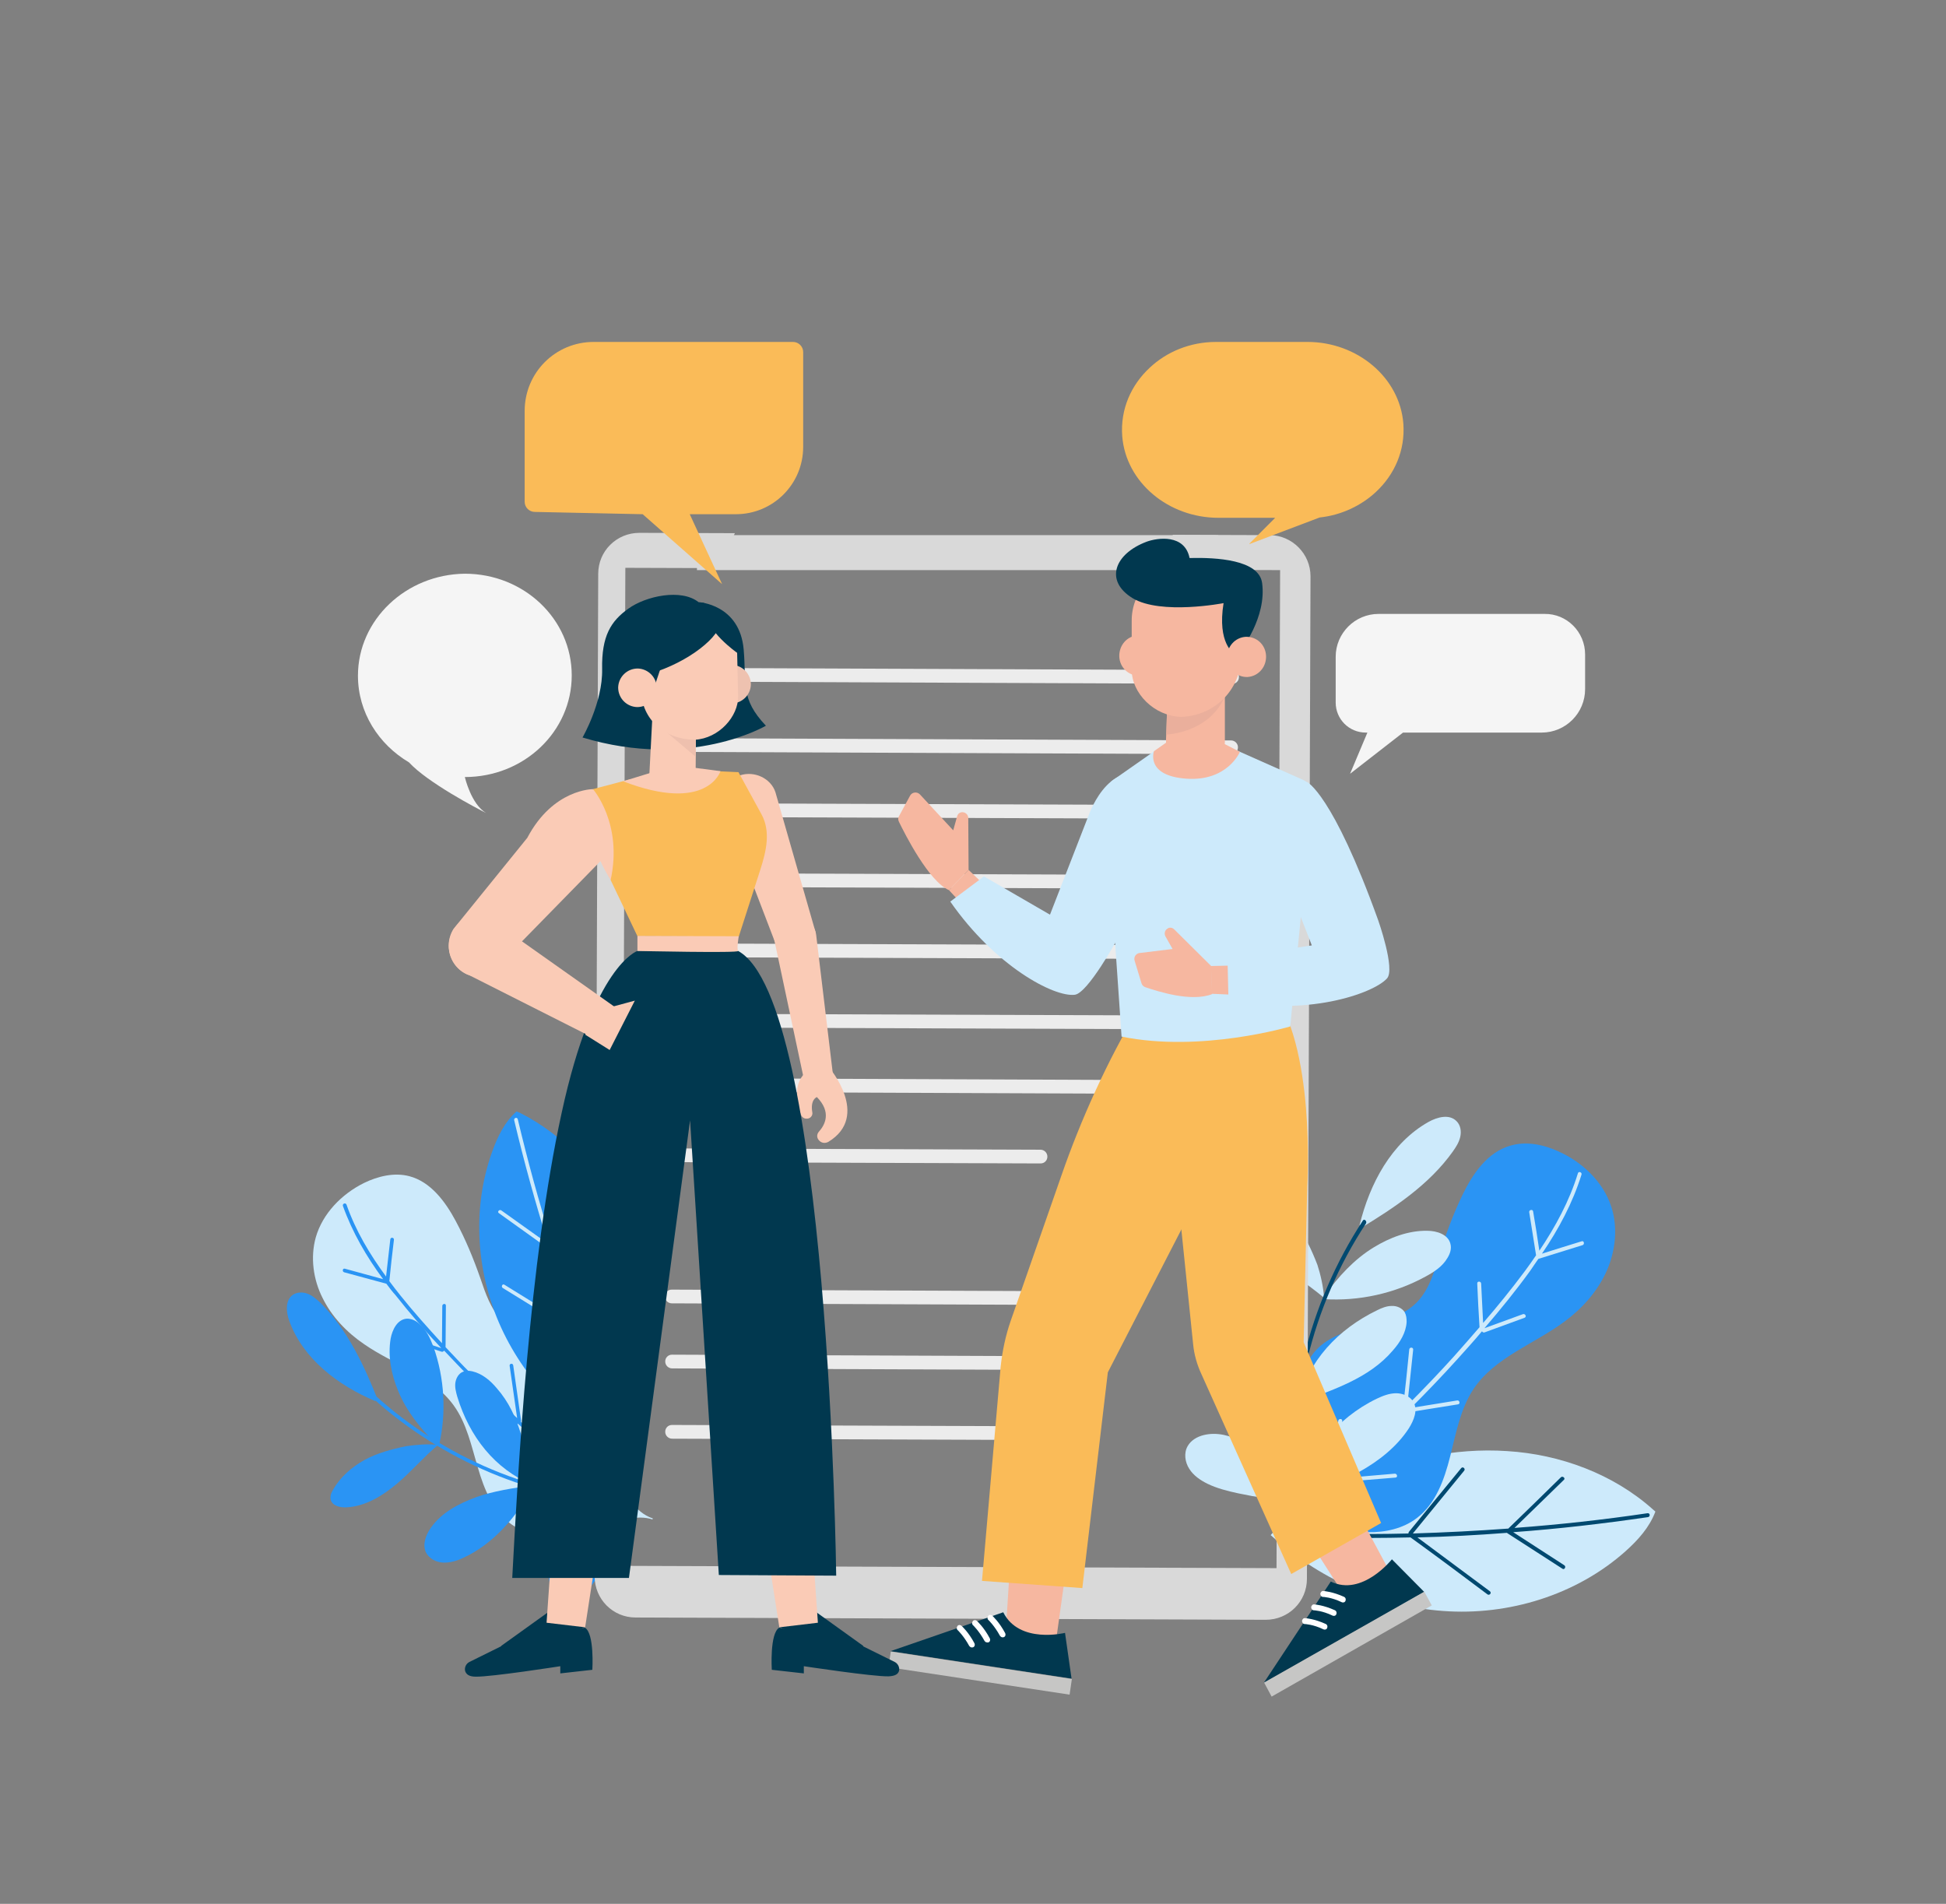 <svg xmlns="http://www.w3.org/2000/svg" xmlns:xlink="http://www.w3.org/1999/xlink" version="1.1" id="Layer_1" x="0px" y="0px" viewBox="0 0 595.3 582.4" style="enable-background:new 0 0 595.3 582.4;" xml:space="preserve">
<rect x="0" y="0" width="595.3" height="582.4" fill="#808080" stroke="none"/>
<style type="text/css">
	.st0{fill:#CDEAFB;}
	.st1{fill:#2A94F4;}
	.st2{fill:#004970;}
	.st3{fill:#5FC1CF;}
	.st4{fill:#ECECEC;}
	.st5{fill:#D9D9D9;}
	.st6{fill:#F5F5F5;}
	.st7{fill:#FABB58;}
	.st8{fill:#F6B7A0;}
	.st9{fill:#01384F;}
	.st10{fill:#C6C6C5;}
	.st11{fill:#FFFFFF;}
	.st12{fill:none;stroke:#B5AFC7;stroke-width:0.716;stroke-miterlimit:10;}
	.st13{fill:#EAAF9C;}
	.st14{fill:#FACBB6;}
	.st15{fill:#01384F;stroke:#09090B;stroke-width:0.769;stroke-miterlimit:10;}
	.st16{fill:#FACBB6;stroke:#09090B;stroke-width:0.769;stroke-miterlimit:10;}
	.st17{fill:#EEC2B0;}
	.st18{fill:#EEC0AE;}
	.st19{fill:none;stroke:#492A13;stroke-width:0.794;stroke-linecap:round;stroke-linejoin:round;stroke-miterlimit:10;}
</style>
<g>
	<g>
		<path class="st0" d="M185.1,466.7c4.7-1.6,9.9-3.4,14.5-1.9l0.1-0.3c-5.6-1.9-9-7.8-10.1-13.6c-1.1-5.8-0.3-11.8-0.5-17.8    s-1.4-12.2-5.6-16.4c-7.8-7.8-22-5.2-29.9-12.8c-3.5-3.4-5.1-8.3-6.7-13c-2.1-6-4.5-11.8-7.5-17.4c-3.2-6-7.7-12-14.2-13.7    c-4.6-1.2-9.6,0-13.9,2.1c-6.8,3.4-12.6,9.3-14.7,16.6c-1.7,6.1-0.8,12.9,2.1,18.6c2.8,5.7,7.4,10.5,12.7,14.1    c9.1,6.3,20.7,9.6,27.3,18.6c4.1,5.6,5.5,12.6,7.5,19.2c1.9,6.6,4.7,13.5,10.4,17.4c4.1,2.8,9.2,3.8,14.2,3.6    C175.6,469.7,180.4,468.3,185.1,466.7z"/>
		<path class="st1" d="M118.2,392.7c-4.3-1.2-8.6-2.3-12.9-3.5c-0.7-0.2-0.5-1.3,0.2-1.1c3.9,1.1,7.8,2.1,11.7,3.2    c-5.1-6.9-9.4-14.3-12.3-22.4c-0.2-0.7,0.8-1.1,1.1-0.4c2.8,8,7.1,15.2,12.1,22c0.4-3.8,0.9-7.6,1.3-11.4c0.1-0.7,1.2-0.6,1.1,0.2    c-0.5,4.2-1,8.4-1.4,12.6c1.1,1.5,2.2,2.9,3.4,4.4c4,5,8.3,9.8,12.7,14.6c0-3.8,0.1-7.6,0.1-11.4c0-0.7,1.1-0.9,1.1-0.1    c0,4.2-0.1,8.5-0.1,12.7c2.6,2.7,5.1,5.5,7.8,8.1c4.6,4.7,9.3,9.2,14.1,13.6c-0.8-5.3-1.5-10.7-2.3-16c-0.1-0.7,1-0.9,1.1-0.1    c0.8,5.6,1.6,11.2,2.4,16.9c0,0.1,0,0.2-0.1,0.3c6.8,6.2,13.8,12.2,21,17.9l-3.2-15.2c-0.1-0.7,1-0.8,1.1-0.1    c1.1,5.5,2.3,11,3.4,16.4c4,3.1,8,6.2,12.2,9.2c0.6,0.4-0.1,1.3-0.7,0.9c-3.9-2.8-7.7-5.7-11.5-8.7c-0.1,0.1-0.2,0.1-0.4,0.1    c-6.3-0.3-12.5-0.6-18.8-0.9c-0.7,0-0.6-1.2,0.2-1.1c5.9,0.3,11.8,0.6,17.7,0.8c-7.5-6-14.8-12.2-21.9-18.7    c-0.1,0.1-0.3,0.2-0.5,0.2c-4.8-0.6-9.5-1.1-14.3-1.7c-0.7-0.1-0.6-1.2,0.2-1.1c4.5,0.5,9,1.1,13.5,1.6c-4.8-4.4-9.5-9-14.1-13.7    c-2.5-2.5-4.9-5.1-7.3-7.6c0,0-0.1,0-0.1,0c-0.1,0.2-0.4,0.4-0.7,0.3c-3.9-1.3-7.9-2.6-11.8-3.8c-0.7-0.2-0.2-1.3,0.4-1l11.3,3.7    c-4.9-5.2-9.6-10.6-14-16.2C119.9,395,119.1,393.9,118.2,392.7z"/>
	</g>
	<g>
		<path class="st1" d="M150.6,352.2c-6.5,17.9-4.9,38.4,3.5,55.6c8.1,16.6,22.2,30,38.8,38.2l0.6-1.2c3.5-8.3,4.9-17.5,5.3-26.5    c0.6-15.4-1.9-31-8.5-45c-6.6-13.9-17.5-26-31.3-32.9L158,340C154.4,343.2,152.2,347.7,150.6,352.2z"/>
		<path class="st0" d="M153.8,394c-0.6-0.4-0.1-1.4,0.5-1c7.4,4.6,14.9,9.2,22.3,13.8c-3-8.1-5.8-16.3-8.4-24.6c0,0-0.1,0-0.1,0    c-5.2-3.7-10.3-7.4-15.5-11.1c-0.6-0.4,0.2-1.3,0.8-0.8c4.8,3.4,9.5,6.8,14.3,10.2c-3.9-12.5-7.4-25.1-10.4-37.8    c-0.2-0.7,0.9-1.1,1.1-0.3c3,12.6,6.4,25.1,10.3,37.4c2.6-6.2,5.1-12.3,7.7-18.5c0.3-0.7,1.3-0.2,1,0.5c-2.7,6.5-5.4,13-8.1,19.5    c0,0,0,0.1-0.1,0.1c2.8,8.8,5.7,17.5,8.9,26.2c3.8-6.8,7.6-13.7,11.4-20.5c0.4-0.6,1.4-0.1,1,0.5c-3.9,7-7.7,13.9-11.6,20.9    c-0.1,0.2-0.2,0.3-0.4,0.3c2.6,6.9,5.3,13.7,8.1,20.5c2.8-5,5.6-10,8.4-15c0.4-0.6,1.4-0.1,1,0.5c-2.9,5.3-5.9,10.5-8.8,15.8    c1.8,4.3,3.7,8.7,5.6,13c0.3,0.7-0.8,1-1.1,0.3c-1.8-4-3.6-8.1-5.3-12.2c-0.1,0.1-0.3,0.1-0.5,0l-22.4-13.1    c-0.6-0.4-0.1-1.4,0.5-1c7.3,4.3,14.6,8.5,21.9,12.8c-3-7.2-5.9-14.5-8.6-21.8C169.4,403.6,161.6,398.8,153.8,394z"/>
	</g>
	<g>
		<path class="st1" d="M132.6,412c3.4,9.6,4,20.2,1.7,30.2c-0.3-0.2-0.6-0.4-1-0.6c-4.7-4.6-9-10-11.5-16.1    c-2.1-5.1-3.2-10.6-2.3-16c0.5-2.7,2-5.8,4.8-6.1c1.4-0.1,2.8,0.5,3.9,1.5C130.4,406.7,131.6,409.4,132.6,412z"/>
		<path class="st1" d="M162.9,454.2L162.9,454.2c-11.6-4.8-19.3-14.8-23-26.9c-0.4-1.4-0.8-2.9-0.6-4.3c0.2-1.4,1-2.9,2.4-3.4    c0.9-0.4,1.9-0.3,2.8-0.1c3,0.7,5.5,2.8,7.5,5.2C159.2,432.9,160.7,443.6,162.9,454.2z"/>
		<path class="st1" d="M163.2,454.7c-5.1,9.1-12.1,17.6-21.6,21.9c-1.9,0.9-4,1.5-6.1,1.4c-2.1-0.1-4.2-1.2-5.2-3.1    c-1.1-2.4-0.1-5.2,1.4-7.4c3.3-4.8,8.7-7.6,14.2-9.6c4.9-1.7,11.3-2.8,16.6-3.4C162.7,454.6,163,454.7,163.2,454.7z"/>
		<path class="st1" d="M115.1,428.2l-0.3,0.4c-11.4-4.8-22.1-12.9-26.3-24.5c-1-2.7-1.3-6.4,1.1-8c1.3-0.9,3.1-0.9,4.6-0.3    c1.5,0.6,2.7,1.7,3.9,2.8c8.3,8.3,13.4,19.3,17.7,30.2C115.5,428.6,115.3,428.4,115.1,428.2z"/>
		<path class="st1" d="M133.8,442c0,0,0.1,0.1,0.1,0.1c-4.4,3.7-8.1,8.1-12.5,11.8c-4.4,3.7-9.6,6.9-15.4,7.2    c-1.9,0.1-4.2-0.4-4.8-2.2c-0.3-1.1,0.1-2.3,0.7-3.2c2.2-3.9,5.7-6.9,9.6-9.1c3.9-2.1,8.3-3.3,12.7-4.2    C126.9,442,131,441.6,133.8,442z"/>
		<path class="st1" d="M180.8,464.5c2.8-1.7,7.1-3.6,10.2-4.8c-1.3,5.4-3,10.6-5,15.8c-1.1,2.9-2.3,5.7-4.1,8.2    c-1.3,1.9-3,3.6-5.1,4.5c-2.1,0.9-4.7,0.8-6.5-0.6c-1.5-1.2-2.3-3.2-2.4-5.1c-0.4-3.9,1.3-7.8,3.9-10.8S177.4,466.6,180.8,464.5z"/>
		<path class="st1" d="M167.9,421.2c2.5-0.9,5.3,0.7,7.3,2.5c4.7,4.3,8,10.1,10.1,16.1c2.1,6,4,13.5,5.1,19.8c-0.1,0-0.2,0-0.4,0    c-11.8-5.1-21.2-15.6-24.9-28c-0.6-1.9-1-3.9-0.7-5.8C164.9,423.8,166.1,421.9,167.9,421.2z"/>
		<path class="st1" d="M113.7,427.4c21.5,19.5,49.3,31.2,78.3,32.8c0.7,0,0.8-1.1,0.1-1.1c-28.7-1.6-56.3-13.1-77.5-32.4    C114,426.2,113.1,426.9,113.7,427.4z"/>
	</g>
</g>
<g>
	<g>
		<path class="st0" d="M497.3,474.5c-15,13.4-35.8,19.8-55.9,18.3c-19.5-1.4-38.2-10.1-52.7-23.2l0.9-1c6.8-6.7,15.2-11.7,24-15.5    c14.9-6.6,31.2-10.3,47.5-9.2c16.2,1,32.4,7,44.5,17.8l0.8,0.7C504.6,467.2,501.1,471.1,497.3,474.5z"/>
		<path class="st2" d="M455,487.7c0.6,0.5,1.4-0.4,0.8-0.9c-7.4-5.5-14.8-11-22.2-16.5c9.2-0.2,18.3-0.7,27.4-1.4c0,0,0,0,0.1,0.1    c5.6,3.6,11.3,7.3,16.9,10.9c0.6,0.4,1.2-0.7,0.5-1.1c-5.2-3.4-10.4-6.7-15.6-10.1c13.8-1,27.5-2.6,41.2-4.6    c0.8-0.1,0.7-1.3-0.1-1.2c-13.5,2-27.1,3.5-40.7,4.5c5-4.9,10.1-9.8,15.1-14.7c0.6-0.5-0.4-1.3-0.9-0.8    c-5.3,5.2-10.6,10.4-16,15.6c0,0,0,0.1-0.1,0.1c-9.7,0.7-19.4,1.2-29.2,1.5c5.2-6.4,10.5-12.8,15.7-19.2c0.5-0.6-0.4-1.4-0.9-0.8    c-5.3,6.5-10.7,13-16,19.5c-0.1,0.2-0.2,0.3-0.1,0.5c-7.8,0.2-15.5,0.2-23.3,0.1c3.8-4.7,7.6-9.4,11.4-14.1    c0.5-0.6-0.4-1.4-0.9-0.8c-4,4.9-8,9.9-12,14.8c-5-0.1-10-0.2-15-0.4c-0.8,0-0.7,1.2,0.1,1.2c4.7,0.2,9.4,0.4,14,0.5    c0,0.2,0,0.4,0.2,0.5l21.6,16.9c0.6,0.5,1.4-0.4,0.8-0.9c-7-5.5-14.1-11-21.1-16.5c8.3,0.1,16.5,0.1,24.8-0.1    C439.5,476.1,447.3,481.9,455,487.7z"/>
	</g>
	<g>
		<path class="st1" d="M403,465.9c-5-1.5-10.6-3.2-15.4-1.4l-0.1-0.3c5.9-2.2,9.2-8.6,10.1-14.8c0.9-6.2-0.1-12.5-0.2-18.8    c-0.1-6.3,1-13,5.2-17.6c7.9-8.5,23-6.4,31-14.8c3.6-3.8,5.1-9,6.6-14c2-6.4,4.3-12.7,7.2-18.7c3.1-6.4,7.6-13,14.5-15    c4.9-1.5,10.2-0.4,14.8,1.7c7.4,3.3,13.7,9.3,16.2,16.9c2.1,6.4,1.3,13.6-1.4,19.7c-2.8,6.2-7.4,11.4-12.8,15.4    c-9.4,7-21.5,11-28,20.8c-4,6.1-5.3,13.5-7.1,20.6c-1.8,7.1-4.4,14.4-10.2,18.8c-4.2,3.2-9.6,4.4-14.9,4.3    C413.2,468.8,408.1,467.5,403,465.9z"/>
		<path class="st0" d="M470.6,385.1c4.5-1.4,9-2.8,13.5-4.2c0.7-0.2,0.5-1.4-0.2-1.2c-4.1,1.3-8.2,2.5-12.2,3.8    c5.1-7.5,9.4-15.5,12.1-24.2c0.2-0.7-0.9-1.1-1.1-0.4c-2.6,8.5-6.9,16.4-11.8,23.7c-0.6-4-1.2-8-1.9-12c-0.1-0.8-1.3-0.5-1.2,0.2    c0.7,4.4,1.4,8.8,2.1,13.2c-1.1,1.6-2.2,3.2-3.4,4.8c-4.1,5.5-8.3,10.7-12.8,15.9c-0.2-4-0.4-8-0.6-12c0-0.8-1.2-0.9-1.2-0.1    c0.2,4.5,0.4,9,0.7,13.4c-2.6,3-5.2,6-7.8,8.9c-4.6,5.1-9.4,10.1-14.3,15c0.6-5.7,1.2-11.3,1.8-17c0.1-0.8-1.1-0.9-1.2-0.1    c-0.6,6-1.2,11.9-1.9,17.9c0,0.1,0,0.3,0.1,0.4c-6.9,6.8-14,13.4-21.4,19.8l2.7-16.2c0.1-0.8-1.1-0.8-1.2-0.1    c-1,5.8-2,11.7-2.9,17.5c-4.1,3.5-8.2,6.9-12.4,10.2c-0.6,0.5,0.2,1.4,0.8,0.9c4-3.1,7.9-6.4,11.8-9.6c0.1,0.1,0.2,0.1,0.4,0.1    c6.6-0.6,13.2-1.2,19.8-1.7c0.8-0.1,0.5-1.2-0.2-1.2c-6.2,0.5-12.4,1.1-18.6,1.6c7.7-6.6,15.2-13.5,22.4-20.6    c0.1,0.1,0.3,0.2,0.5,0.2c5-0.8,10-1.6,15-2.4c0.8-0.1,0.5-1.3-0.2-1.2c-4.7,0.8-9.5,1.5-14.2,2.3c4.9-4.9,9.7-9.9,14.3-15    c2.5-2.8,5-5.5,7.4-8.4c0,0,0.1,0,0.1,0c0.1,0.2,0.4,0.4,0.7,0.3c4.1-1.5,8.2-3,12.3-4.5c0.7-0.3,0.2-1.3-0.5-1.1l-11.8,4.3    c4.9-5.7,9.7-11.6,14.1-17.7C468.9,387.5,469.8,386.3,470.6,385.1z"/>
	</g>
	<g>
		<path class="st0" d="M436.1,390.5c-9.5,5.2-20.4,7.6-31.2,6.9c0.1-0.4,0.3-0.7,0.4-1.1c4-5.7,9-11.1,14.9-14.7    c4.9-3,10.6-5.2,16.4-5.1c2.9,0,6.4,1.1,7.1,4c0.4,1.5-0.1,3-0.9,4.3C441.3,387.4,438.7,389.1,436.1,390.5z"/>
		<path class="st0" d="M397.1,429.2l-0.1,0c3.2-12.9,12.3-22.6,24.3-28.4c1.4-0.7,2.9-1.3,4.4-1.3c1.5-0.1,3.2,0.6,4,1.9    c0.5,0.9,0.6,1.9,0.6,3c-0.2,3.3-2,6.2-4.2,8.7C418.8,421.7,407.8,425.1,397.1,429.2z"/>
		<path class="st3" d="M396.6,429.6c-10.3-3.8-20.4-9.6-26.4-18.9c-1.2-1.9-2.3-3.9-2.5-6.1c-0.2-2.2,0.6-4.6,2.4-5.9    c2.3-1.6,5.5-1,7.9,0.2c5.5,2.7,9.4,7.8,12.4,13.2c2.6,4.8,4.8,11.4,6.3,16.8C396.7,429.1,396.7,429.4,396.6,429.6z"/>
		<path class="st0" d="M416.3,375l-0.4-0.2c3.1-12.7,9.7-25.2,21.1-31.6c2.7-1.5,6.4-2.5,8.6-0.2c1.2,1.2,1.5,3.1,1.1,4.8    c-0.4,1.7-1.3,3.1-2.3,4.5c-7.2,10.1-17.9,17.2-28.5,23.6C415.9,375.5,416.1,375.2,416.3,375z"/>
		<path class="st0" d="M405,396.8c0,0-0.1,0.1-0.1,0.1c-4.6-3.9-9.8-7.1-14.4-11c-4.6-3.9-8.8-8.9-10.1-14.8c-0.4-2-0.3-4.5,1.5-5.4    c1.1-0.5,2.4-0.2,3.5,0.2c4.4,1.6,8.2,4.8,11.1,8.5c2.8,3.8,4.8,8.1,6.5,12.5C403.9,389.6,404.9,393.9,405,396.8z"/>
		<path class="st0" d="M389.3,449.6c2.3,2.6,4.9,6.8,6.7,9.8c-5.8-0.5-11.6-1.4-17.3-2.6c-3.2-0.7-6.4-1.5-9.3-2.9    c-2.2-1.1-4.3-2.5-5.6-4.6c-1.3-2-1.7-4.8-0.5-6.9c1-1.8,2.9-2.9,4.9-3.4c4-1,8.4,0.1,11.9,2.2    C383.7,443.4,386.6,446.4,389.3,449.6z"/>
		<path class="st0" d="M432.4,428.9c1.4,2.5,0.1,5.6-1.4,8c-3.7,5.7-9.2,10-15.1,13.3c-5.9,3.2-13.4,6.4-19.8,8.7c0-0.1,0-0.3,0-0.4    c3.4-13.2,12.8-24.7,25-30.6c1.9-0.9,3.9-1.7,6-1.7C429.1,426.2,431.4,427.1,432.4,428.9z"/>
		<path class="st2" d="M416.9,373.4c-16.8,25.7-24.3,56.7-21.1,87.2c0.1,0.8,1.3,0.7,1.2-0.1c-3.2-30.2,4.2-60.9,20.9-86.3    C418.2,373.5,417.3,372.7,416.9,373.4z"/>
	</g>
</g>
<g>
	<path class="st4" d="M376.4,330.5c1.1,0,2.1,0.9,2.1,2.1c0,0.6-0.2,1.1-0.6,1.5c-0.4,0.4-0.9,0.6-1.5,0.6L205.5,334   c-1.1,0-2.1-0.9-2.1-2.1c0-0.6,0.2-1.1,0.6-1.5c0.4-0.4,0.9-0.6,1.5-0.6L376.4,330.5z"/>
	<path class="st4" d="M376.8,246.3c1.1,0,2.1,0.9,2.1,2.1c0,0.6-0.2,1.1-0.6,1.5c-0.4,0.4-0.9,0.6-1.5,0.6l-170.8-0.6   c-1.1,0-2.1-0.9-2.1-2.1c0-0.6,0.2-1.1,0.6-1.5c0.4-0.4,0.9-0.6,1.5-0.6L376.8,246.3z"/>
	<path class="st4" d="M318.6,436.3c1.1,0,2.1,0.9,2.1,2.1c0,0.6-0.2,1.1-0.6,1.5c-0.4,0.4-0.9,0.6-1.5,0.6l-113-0.4   c-1.1,0-2.1-0.9-2.1-2.1c0-0.6,0.2-1.1,0.6-1.5c0.4-0.4,0.9-0.6,1.5-0.6L318.6,436.3z"/>
	<path class="st4" d="M376.6,267.7c1.1,0,2.1,0.9,2.1,2.1c0,0.6-0.2,1.1-0.6,1.5c-0.4,0.4-0.9,0.6-1.5,0.6l-170.8-0.6   c-1.1,0-2.1-0.9-2.1-2.1c0-0.6,0.2-1.1,0.6-1.5c0.4-0.4,0.9-0.6,1.5-0.6L376.6,267.7z"/>
	<path class="st4" d="M376.2,310.7c1.1,0,2.1,0.9,2.1,2.1c0,0.6-0.2,1.1-0.6,1.5c-0.4,0.4-0.9,0.6-1.5,0.6l-170.8-0.6   c-1.1,0-2.1-0.9-2.1-2.1c0-0.6,0.2-1.1,0.6-1.5c0.4-0.4,0.9-0.6,1.5-0.6L376.2,310.7z"/>
	<path class="st4" d="M330.3,414.9c1.1,0,2.1,0.9,2.1,2.1c0,0.6-0.2,1.1-0.6,1.5c-0.4,0.4-0.9,0.6-1.5,0.6l-124.7-0.5   c-1.1,0-2.1-0.9-2.1-2.1c0-0.6,0.2-1.1,0.6-1.5c0.4-0.4,0.9-0.6,1.5-0.6L330.3,414.9z"/>
	<path class="st4" d="M330.2,395c1.1,0,2.1,0.9,2.1,2.1c0,0.6-0.2,1.1-0.6,1.5c-0.4,0.4-0.9,0.6-1.5,0.6l-124.7-0.5   c-1.1,0-2.1-0.9-2.1-2.1c0-0.6,0.2-1.1,0.6-1.5c0.4-0.4,0.9-0.6,1.5-0.6L330.2,395z"/>
	<path class="st4" d="M318.3,351.7c1.1,0,2.1,0.9,2.1,2.1c0,0.6-0.2,1.1-0.6,1.5c-0.4,0.4-0.9,0.6-1.5,0.6l-113-0.4   c-1.1,0-2.1-0.9-2.1-2.1c0-0.6,0.2-1.1,0.6-1.5c0.4-0.4,0.9-0.6,1.5-0.6L318.3,351.7z"/>
	<path class="st5" d="M400.9,176.3l-1.1,306.7c0,6.9-5.6,12.5-12.6,12.5l-192.8-0.7c-6.9,0-12.5-5.6-12.5-12.6l1.1-306.7   c0-6.9,5.6-12.5,12.6-12.5l29.2,0.1c-1.8,3.6-2.5,7.6-2.7,10.7l-30.8-0.1l-1.1,305.3l200.3,0.7l1.1-305.3l-30.3-0.1   c-0.2-3.2-0.9-7.1-2.6-10.7l29.8,0.1C395.3,163.8,400.9,169.4,400.9,176.3z"/>
	<rect x="213.2" y="163.7" class="st5" width="159.5" height="10.7"/>
	<path class="st4" d="M376.9,205c1.1,0,2.1,0.9,2.1,2.1c0,0.6-0.2,1.1-0.6,1.5c-0.4,0.4-0.9,0.6-1.5,0.6L206,208.5   c-1.1,0-2.1-0.9-2.1-2.1c0-0.6,0.2-1.1,0.6-1.5c0.4-0.4,0.9-0.6,1.5-0.6L376.9,205z"/>
	<path class="st4" d="M376.4,289.2c1.1,0,2.1,0.9,2.1,2.1c0,0.6-0.2,1.1-0.6,1.5c-0.4,0.4-0.9,0.6-1.5,0.6l-170.8-0.6   c-1.1,0-2.1-0.9-2.1-2.1c0-0.6,0.2-1.1,0.6-1.5c0.4-0.4,0.9-0.6,1.5-0.6L376.4,289.2z"/>
	<path class="st4" d="M376.6,226.5c1.1,0,2.1,0.9,2.1,2.1c0,0.6-0.2,1.1-0.6,1.5c-0.4,0.4-0.9,0.6-1.5,0.6L205.8,230   c-1.1,0-2.1-0.9-2.1-2.1c0-0.6,0.2-1.1,0.6-1.5c0.4-0.4,0.9-0.6,1.5-0.6L376.6,226.5z"/>
</g>
<g>
	<path class="st6" d="M109.5,206.7c0,11.2,6.3,21,15.6,26.5c5.7,6.2,20.8,14.1,23.6,15.5c-4.6-2.7-6.5-11-6.5-11   c18.1,0,32.7-13.9,32.7-31.1s-14.6-31.1-32.7-31.1C124.2,175.7,109.5,189.6,109.5,206.7z"/>
	<path class="st7" d="M196.6,157.3l24.3,21.4l-9.9-21.4h14.1c11.4,0,20.6-9.2,20.6-20.6v-29c0-1.7-1.4-3.1-3.1-3.1h-61   c-11.7,0-21.1,9.4-21.1,21.1v27.8c0,1.7,1.4,3.1,3.1,3.1L196.6,157.3z"/>
</g>
<g>
	<path class="st7" d="M429.3,129.6c0.6,8.2-2.7,15.6-8.4,20.9c-4.5,4.2-10.6,7.1-17.2,7.8h0l-21.4,8.1c-0.1,0-0.1,0-0.1-0.1l7.8-7.8   c0,0,0-0.1,0-0.1l-17.3,0c-15.2,0-28.3-10.8-29.4-25c-0.6-8.2,2.7-15.6,8.4-20.9c5.2-4.9,12.4-7.9,20.3-7.9l28,0   C415.1,104.6,428.2,115.4,429.3,129.6z"/>
	<path class="st6" d="M484.9,200.2v10.6c0,7.3-5.9,13.3-13.3,13.3h-42.4L413,236.7l5.3-12.6h-0.5c-5.1,0-9.2-4.1-9.2-9.2v-14   c0-7.2,5.9-13.1,13.1-13.1h50.8C479.3,187.7,484.9,193.3,484.9,200.2z"/>
</g>
<g>
	<g>
		<g>
			<g>
				<g>
					<polygon class="st8" points="307.6,500.4 310.2,459 328.2,465 322.3,507.3 306.9,501.9      "/>
					<g>
						<path class="st9" d="M325.8,499.5c0,0-14,3.5-18.9-6.3l-34.5,11.9l55.4,8.4L325.8,499.5z"/>
						<polygon class="st10" points="271.8,510 327.2,518.4 327.9,513.6 272.5,505.2       "/>
						<path class="st11" d="M306.2,500.7c-0.1-0.1-0.2-0.2-0.3-0.3c-1.7-3.1-3.5-4.8-3.5-4.8c-0.4-0.3-0.4-0.9-0.1-1.3        c0.3-0.4,0.9-0.4,1.3,0c0.1,0.1,2.1,1.9,3.9,5.3c0.2,0.4,0.1,1-0.4,1.2C306.8,500.9,306.5,500.9,306.2,500.7z"/>
						<path class="st11" d="M301.5,502.3c-0.1-0.1-0.2-0.2-0.3-0.3c-1.7-3.1-3.5-4.8-3.5-4.8c-0.4-0.3-0.4-0.9-0.1-1.3        c0.3-0.4,0.9-0.4,1.3,0c0.1,0.1,2.1,1.9,3.9,5.3c0.2,0.4,0.1,1-0.4,1.2C302.1,502.5,301.8,502.4,301.5,502.3z"/>
						<path class="st11" d="M296.8,503.8c-0.1-0.1-0.2-0.2-0.3-0.3c-1.7-3.1-3.5-4.8-3.5-4.8c-0.4-0.3-0.4-0.9-0.1-1.3        c0.3-0.4,0.9-0.4,1.3,0c0.1,0.1,2.1,1.9,3.9,5.3c0.2,0.4,0.1,1-0.4,1.2C297.4,504,297.1,504,296.8,503.8z"/>
					</g>
				</g>
				<path class="st7" d="M349.1,306.1l-0.9,2.7c-9.2,15.1-17.7,34-23.5,50.8l-15.5,44.4c-1.6,4.6-2.6,9.4-3.1,14.2l-5.7,65.4      l30.7,2.2l7.8-66l36.2-70.3l-1.9-41.1L349.1,306.1z"/>
			</g>
			<g>
				<g>
					<polygon class="st8" points="411.9,489.1 389.7,454.4 407.5,448 427.6,485.4 412.2,490.7      "/>
					<g>
						<path class="st9" d="M425.8,477c0,0-9.1,11.5-18.7,6.8l-20.5,31l49.1-27.8L425.8,477z"/>
						<polygon class="st10" points="389,519 438,491.1 435.7,486.9 386.7,514.7       "/>
						<path class="st11" d="M410.9,490.2c-0.2,0-0.3,0-0.5-0.1c-3.1-1.5-5.6-1.6-5.7-1.6c-0.5,0-0.8-0.5-0.8-1        c0.1-0.5,0.5-0.9,1-0.8c0.1,0,2.8,0.2,6.3,1.8c0.4,0.2,0.6,0.7,0.4,1.2C411.5,490,411.2,490.2,410.9,490.2z"/>
						<path class="st11" d="M408.1,494.3c-0.2,0-0.3,0-0.5-0.1c-3.1-1.5-5.6-1.6-5.7-1.6c-0.5,0-0.8-0.5-0.8-1        c0.1-0.5,0.5-0.9,1-0.8c0.1,0,2.8,0.2,6.3,1.8c0.4,0.2,0.6,0.7,0.4,1.2C408.7,494.1,408.4,494.3,408.1,494.3z"/>
						<path class="st11" d="M405.3,498.5c-0.2,0-0.3,0-0.5-0.1c-3.1-1.5-5.6-1.6-5.7-1.6c-0.5,0-0.8-0.5-0.8-1        c0.1-0.5,0.5-0.9,1-0.8c0.1,0,2.8,0.2,6.3,1.8c0.4,0.2,0.6,0.7,0.4,1.2C405.9,498.3,405.6,498.5,405.3,498.5z"/>
					</g>
				</g>
				<g>
					<path class="st7" d="M358.2,345.1l6.8,66.2c0.3,3.1,1.2,6.2,2.5,9l27.5,61.2l27.5-15.6l-23.7-55.3l1.1-47.8       c0,0,2.7-43.7-11.3-60.3l-26.5,4.3L358.2,345.1z"/>
					<path class="st12" d="M350,340.1"/>
					<path class="st12" d="M361.4,376.1"/>
				</g>
			</g>
		</g>
		<g>
			<g>
				<g>
					<g>
						<polygon class="st8" points="296.3,266.1 309.3,278.6 304.1,287.2 290.3,272.3       "/>
						<path class="st8" d="M296.3,266.1l-0.1-15.9c0-0.8-0.6-1.5-1.4-1.7l0,0c-0.9-0.2-1.8,0.3-2,1.2l-1.2,4.3L281.4,243        c-0.9-0.9-2.4-0.7-3,0.4l-3.4,6.3c-0.3,0.5-0.3,1.1,0,1.7c1.8,3.7,9.1,18.2,15.3,20.9L296.3,266.1z"/>
					</g>
				</g>
				<g>
					<path class="st0" d="M354.9,239.9c0,0,3.4,7.8-13.1,47.4c0,0-9,16.5-13,17c-6.4,0.8-24.4-8.8-38.1-28.5l10.3-7.7l20.2,11.7       l11.9-30.6C333.2,249.1,340.2,228.7,354.9,239.9z"/>
				</g>
			</g>
			<g>
				<path class="st0" d="M371.7,226.6l27,12c1.9,0.9,3.1,2.9,2.8,4.9l-6.8,70.5c0,0-27.2,8.1-51.6,3.1l-5-72.5      c-0.2-2.1,0.5-4.2,2-5.7l17.3-12.1L371.7,226.6z"/>
			</g>
			<g>
				<g>
					<polygon class="st8" points="370.5,295.5 388.5,295.1 390.9,304.9 370.6,304      "/>
					<path class="st8" d="M370.5,295.5l-11.3-11.2c-0.6-0.6-1.5-0.7-2.1-0.2v0c-0.8,0.5-1,1.5-0.6,2.3l2.2,3.9l-9.8,1.2       c-1.3,0-2.2,1.2-1.8,2.4l2.1,6.9c0.2,0.6,0.6,1,1.2,1.2c3.9,1.3,14,4.6,20.4,2.1L370.5,295.5z"/>
				</g>
				<g>
					<path class="st0" d="M399.8,239.2c0,0,7.8,3.4,21.8,42.3c0,0,5.3,15,2.7,17.8c-4.2,4.7-25.2,11.9-48.5,6.5l-0.3-12.7l25.8-3.9       l-11.5-29.5C389.7,259.6,381.3,240.5,399.8,239.2z"/>
				</g>
			</g>
		</g>
		<g>
			<path class="st8" d="M354.3,200.3c0.1,3.4-2.4,6.3-5.7,6.4c-3.3,0.1-6.1-2.5-6.2-5.9c-0.1-3.4,2.4-6.3,5.7-6.4     C351.4,194.2,354.2,196.9,354.3,200.3z"/>
			<path class="st8" d="M357.1,214.9l-0.4,11.2c-0.2,5.2,2.9,8,7.8,8.1l0,0c4.2,0.1,10.3-2.8,10.2-7.4v-18.7L357.1,214.9z"/>
			<path class="st13" d="M356.8,224.7c0,0,14.6-0.4,18.7-13.8c1.3-4.2-18.4,2.5-18.4,2.5L356.8,224.7z"/>
			<path class="st8" d="M361.4,219.3L361.4,219.3c-8.4-0.2-15.2-7.3-15.2-14.4l0-14.9c-0.1-8.9,6.7-16.3,15.4-16.7l0,0     c8.8-0.4,17.8,6.6,18.2,15.8l-0.1,11.6C379.5,211.2,371.5,218.9,361.4,219.3z"/>
			<path class="st9" d="M350.8,165.7c3.3-1.2,11.6-2.4,13.1,5c8.2-0.2,21.3,0.5,22.2,7.7c1.4,10.5-6.5,20.5-6.5,20.5l-2.1,1     c0,0-5.2-3-3.2-15.4c0,0-19.1,3.7-27.8-1.5C337.8,177.7,340.9,169.4,350.8,165.7z"/>
			<g>
				<path class="st8" d="M387.3,200.7c0.1,3.4-2.4,6.2-5.7,6.4c-3.3,0.1-6-2.5-6.2-5.9c-0.1-3.4,2.4-6.2,5.7-6.4      C384.5,194.7,387.2,197.3,387.3,200.7z"/>
			</g>
			<path class="st8" d="M357.4,226.7l-4.4,3.1c0,0-2.7,7.5,9.9,8.4c12.6,0.9,16.4-8.2,16.4-8.2l-9-4.6L357.4,226.7z"/>
		</g>
	</g>
</g>
<g>
	<path class="st14" d="M237.2,242.3l12.1,42.2c1.1,3.3-1.3,6.7-4.9,7.2l0,0c-2.8,0.4-6.3-1.2-7.4-3.7l-15.6-40.7   c-1.7-4,0.5-8.6,4.9-10.1l0,0C230.8,235.7,235.8,238.1,237.2,242.3z"/>
	<g>
		<path class="st14" d="M249.7,286.2l5.2,43.3l-9.2-0.4l-8.8-41.4c-0.6-3.3,1.8-7.3,5.4-7.8l0,0C246,279.4,249.4,282.8,249.7,286.2z    "/>
		<path class="st14" d="M253.6,326.5c0,0,12.8,14.9-0.2,22.8c-0.9,0.5-2,0.4-2.7-0.3l-0.1-0.1c-0.8-0.8-0.8-1.9-0.1-2.7    c1.8-2,4-5.9-0.6-10.6c0,0-2.1,0.7-1.4,4.7c0.2,1-0.7,2-1.8,1.9l0,0c-0.8,0-1.4-0.5-1.7-1.2c-1-2.6-2.8-9.1,1.5-13L253.6,326.5z"/>
	</g>
</g>
<g>
	<g>
		<g>
			<g>
				<g>
					<path class="st9" d="M153.3,503.6l-9.7,4.8c-1,0.5-1.6,1.7-1.3,2.8c0.3,0.9,1.1,1.7,3.2,1.7c4.8,0.1,25.9-3.2,25.9-3.2v2.2       l9.8-1.1c0,0,0.7-11.2-2.3-12.9L153.3,503.6z"/>
					<path class="st9" d="M168.9,492.3l-15.6,11.2c0,0,1.7,4.3,9,1.4c7.4-2.9,16.6-7.2,16.6-7.2l-1.3-6.7L168.9,492.3z"/>
				</g>
				<polygon class="st14" points="179,497.8 185.4,456.2 169.9,457.7 167.2,496.4     "/>
			</g>
		</g>
		<g>
			<g>
				<g>
					<path class="st9" d="M264,503.6l9.7,4.8c1,0.5,1.6,1.7,1.3,2.8c-0.3,0.9-1.1,1.5-3.2,1.6c-4.8,0.1-25.9-3.1-25.9-3.1v2.2       l-9.8-1.1c0,0-0.7-11.2,2.3-12.9L264,503.6z"/>
					<path class="st9" d="M248.5,492.3l15.6,11.2c0,0-1.7,4.3-9,1.4c-7.4-2.9-16.6-7.2-16.6-7.2l1.3-6.7L248.5,492.3z"/>
				</g>
				<polygon class="st14" points="238.4,497.8 231.9,456.2 247.5,457.7 250.2,496.4     "/>
			</g>
		</g>
		<g>
			<path class="st9" d="M195,290.9c0,0-13.4,4.3-23.2,49.6c-9.9,45.3-13.3,108.6-15.1,142.2h35.7l18.7-140l8.8,139.1l35.9,0.2     c0,0-2.1-175.9-30-191.1H195z"/>
			<path class="st15" d="M211.1,342.7"/>
			<path class="st15" d="M194,467"/>
			<path class="st15" d="M157.6,467"/>
			<path class="st15" d="M255.3,467"/>
			<path class="st15" d="M219.4,467"/>
		</g>
	</g>
	<g>
		<g>
			<path class="st14" d="M181.4,241.4c0,0-4.8,11.4,5.4,27.8l8.8-9.1l-3.6-16.9L181.4,241.4z"/>
			<path class="st7" d="M192.3,238.5l-10.9,2.9c0,0,9.2,10.5,5.4,27.8l8.2,17.2l31,0.1l6.6-20.5c1.8-5.6,3.2-11.6,0.4-16.8l-7.1-13     l-6.8-0.3L192.3,238.5z"/>
			<path class="st14" d="M195,286.3v4.6c0,0,31.3,0.7,30.8,0c-0.5-0.7,0.2-4.5,0.2-4.5L195,286.3z"/>
		</g>
		<g>
			<g>
				<path class="st14" d="M181.4,241.4c0,0-12.2-0.1-20.1,14.9l-22.6,27.9c-3.6,5.9-0.1,13.5,6.7,14.6h0c3.6,0.6,6.2-0.9,7.4-3.8      l31.7-32.4L181.4,241.4z"/>
				<g>
					<path class="st14" d="M184.5,319l-40.8-20.6c-4.5-1.5-7.2-6.2-6.2-10.9h0c1.4-6.2,7.4-9.3,12.9-6.1l38.9,27.5L184.5,319z"/>
					<polygon class="st14" points="186.4,308.2 194.2,306.1 186.5,321.2 179,316.5      "/>
				</g>
			</g>
			<path class="st16" d="M184.2,325.6"/>
		</g>
	</g>
	<g>
		<path class="st9" d="M213.7,184.2c0,0,12.6,0.6,13.8,14.5c0.9,10.4-1.1,15,6.8,23.3c0,0-23,13.6-56.1,3.6c0,0,6.2-10.7,6-20.9    c-0.2-10.2,2.7-14.7,8-18.5C197.6,182.3,208.4,180,213.7,184.2z"/>
		<path class="st17" d="M217.9,209.2c0,3.2,2.5,5.9,5.8,6c3.2,0,5.9-2.5,6-5.8c0-3.2-2.5-5.9-5.8-6C220.7,203.4,218,206,217.9,209.2    z"/>
		<path class="st14" d="M212.9,224.1l-0.1,12.7c0,4-2.5,3.4-6.4,3.4l0,0c-3.3-0.1-7.4,0.9-7.8-2.4l1-19.2L212.9,224.1z"/>
		<polygon class="st18" points="212.8,231.5 200.4,221 212.9,222.9   "/>
		<path class="st14" d="M212.5,226.3L212.5,226.3c7.5-0.4,13.4-7.2,13.3-13.3l-0.3-13.3c-0.1-7.7-6.3-13.9-14-14l0,0    c-7.9-0.1-15.7,6.1-15.8,14l0.4,11.6C196.4,220.3,203.5,226.2,212.5,226.3z"/>
		<path class="st14" d="M211.2,234.7l9.2,1.2c0,0-4,13-29.8,3.1l9.1-2.8L211.2,234.7z"/>
		<path class="st9" d="M215.2,184.4c0,0,6.6,2.8,4.9,7.3c-2.2,5.5-13.7,13.2-25.2,15.3c0,0-6.3-9.9,0-16s11.2-6.8,11.2-6.8    L215.2,184.4z"/>
		<path class="st9" d="M225.5,199.7c0,0-9.8-6.8-9.5-12.8c0,0-2.4-2.3,3.2-0.3C224.9,188.6,227.1,195.9,225.5,199.7z"/>
		<path class="st9" d="M203.1,201.2c0,0.3-3.5,10.6-3.5,10.6l-2.6-9.5L203.1,201.2z"/>
		<g>
			<path class="st14" d="M189.1,210.3c0,3.3,2.6,5.9,5.8,6c3.3,0,5.9-2.6,6-5.8c0-3.3-2.6-5.9-5.8-6     C191.8,204.5,189.2,207.1,189.1,210.3z"/>
			<path class="st19" d="M193,208.5"/>
			<path class="st19" d="M197.1,212.2"/>
		</g>
	</g>
</g>
</svg>